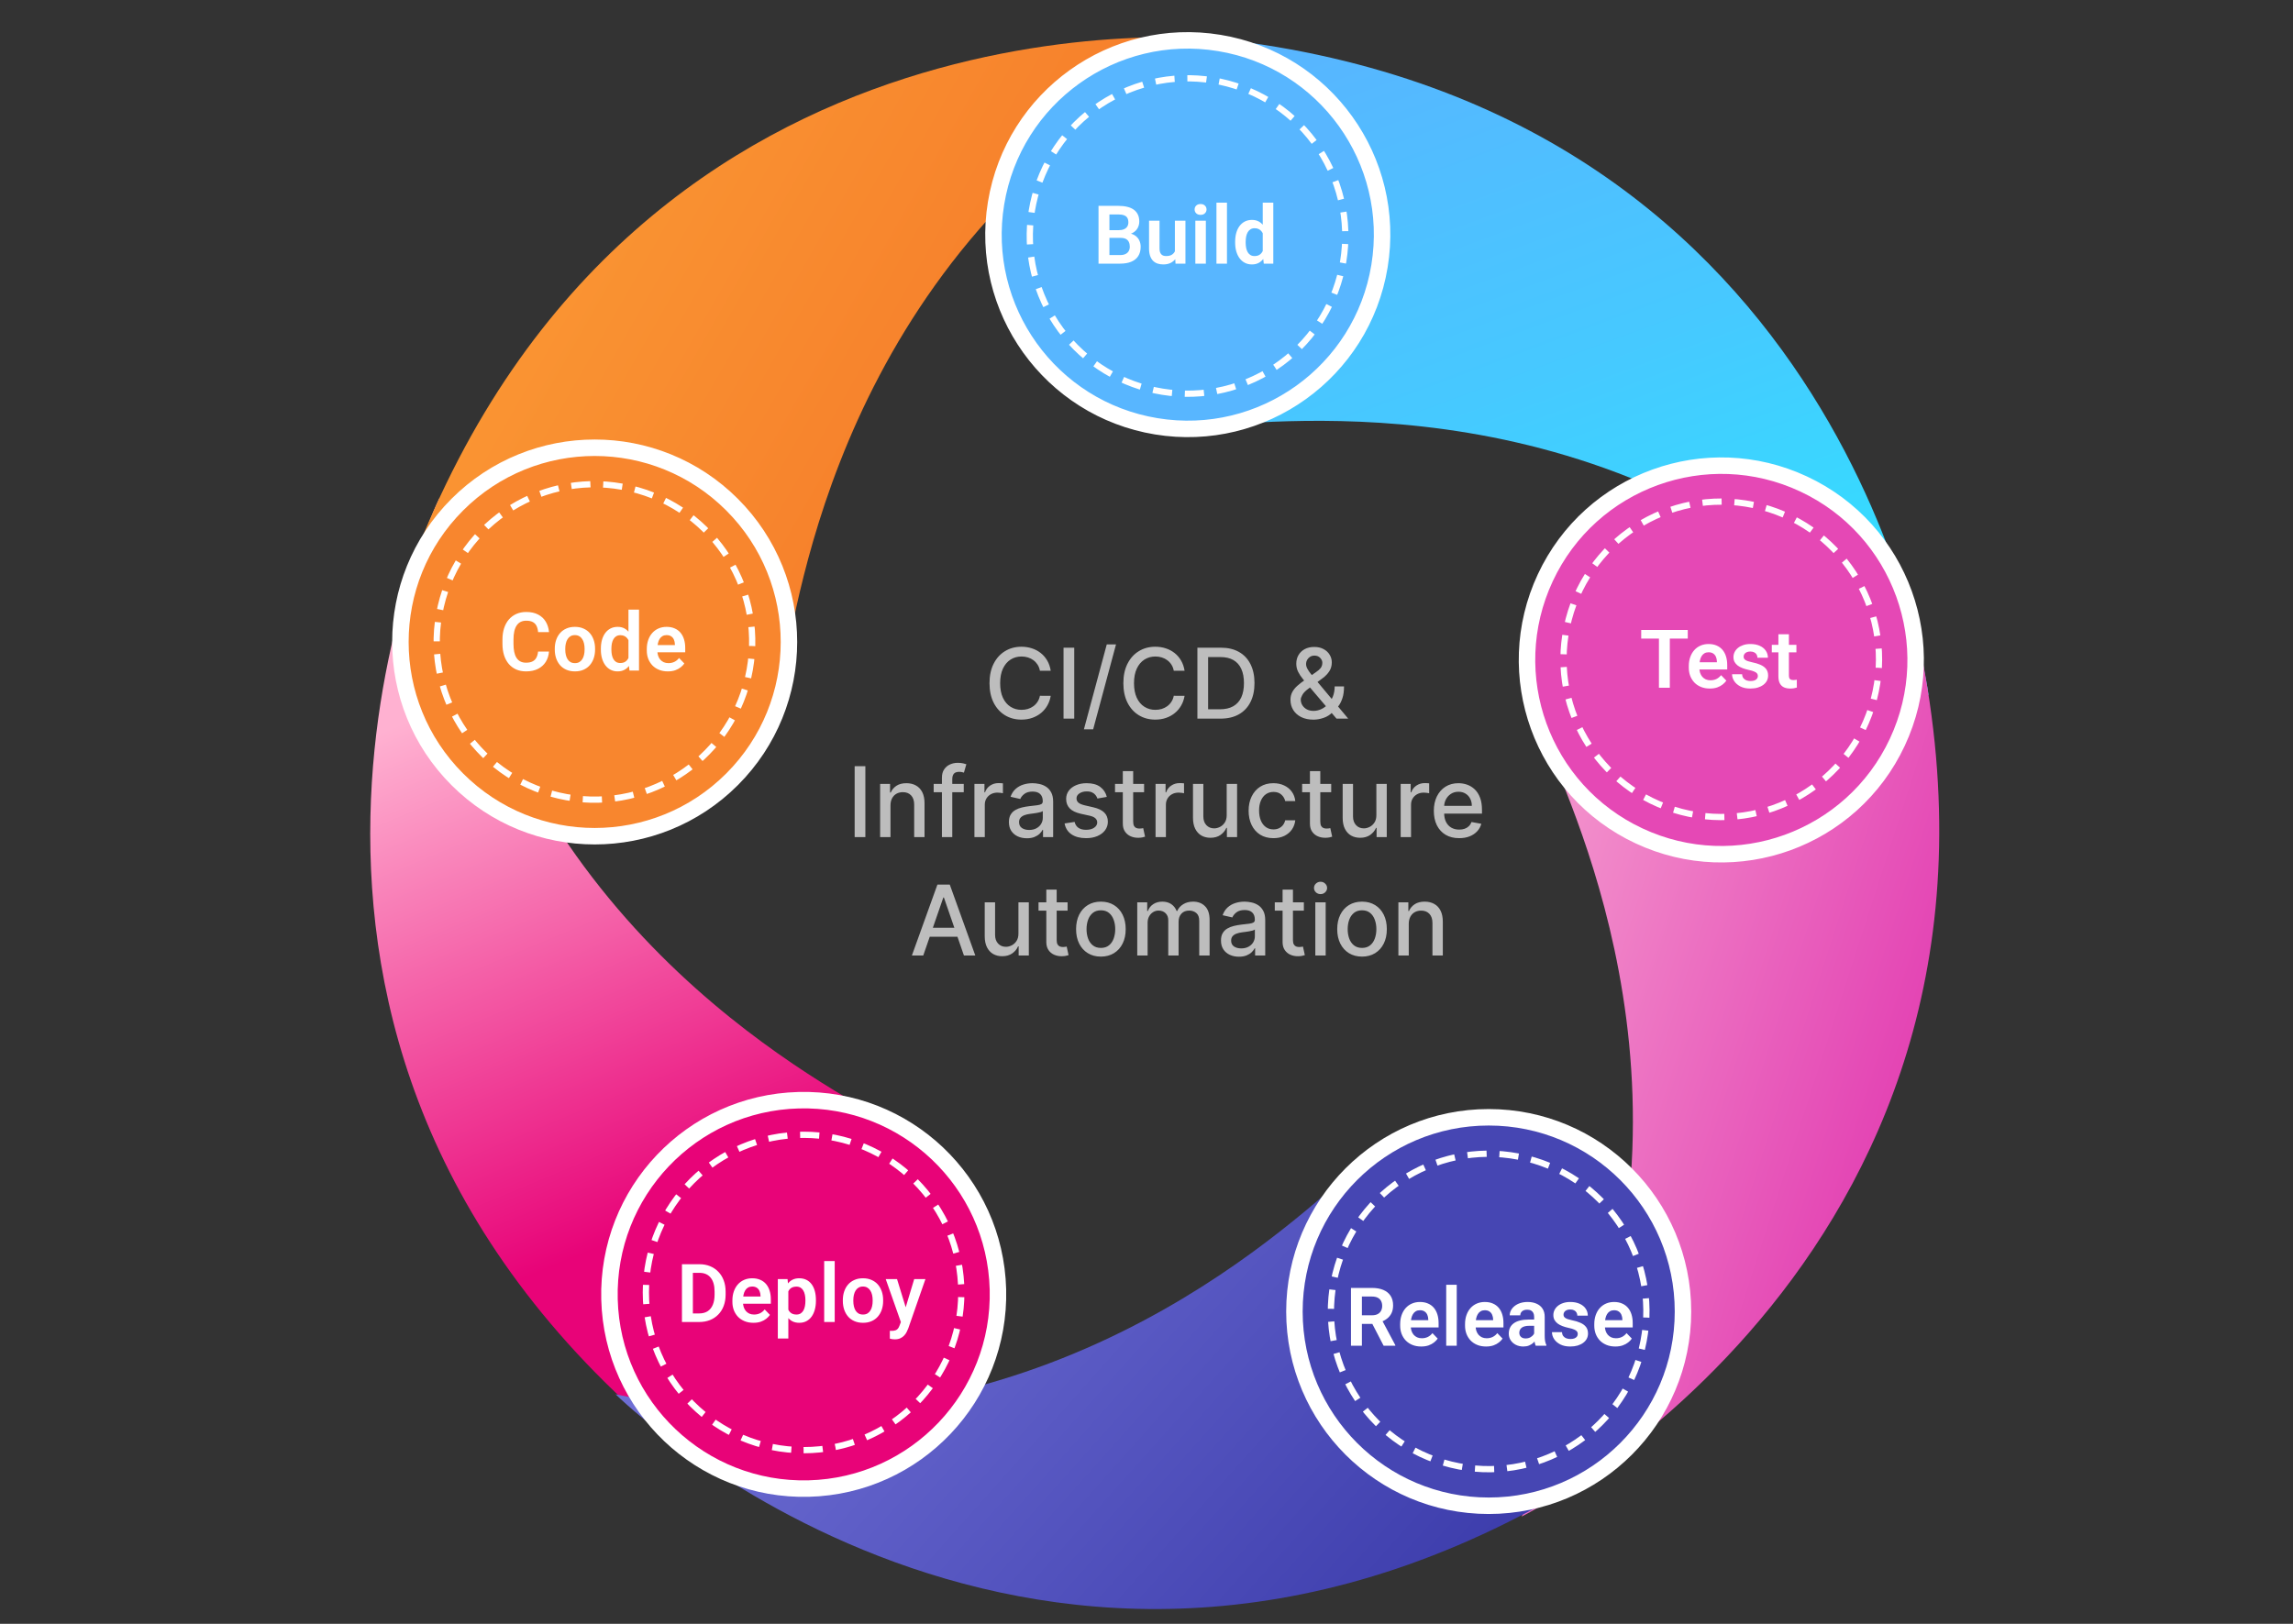 <svg xmlns="http://www.w3.org/2000/svg" width="600" height="425" viewBox="0 0 600 425" fill="none"><rect x="0" y="0" width="600" height="425" fill="#333333" stroke="none"/><g clip-path="url(#clip0_1139_26934)"><path d="M318.977 10.184C316.313 9.756 313.583 9.526 310.798 9.526C282.508 9.526 259.574 32.46 259.574 60.75C259.574 89.039 282.508 111.973 310.798 111.973C314.146 111.973 317.416 111.641 320.585 111.029C346.846 109.631 436.435 101.522 504.648 181.991C504.648 181.991 484.765 28.564 318.977 10.184Z" fill="url(#paint0_linear_1139_26934)"></path><path d="M501.425 164.886C500.968 162.227 500.301 159.568 499.4 156.934C490.246 130.166 461.126 115.888 434.357 125.042C407.589 134.197 393.311 163.317 402.465 190.085C403.548 193.253 404.919 196.24 406.526 199.04C416.347 223.436 452.192 306.349 398.125 396.932C398.126 396.929 537.679 327.701 501.425 164.886Z" fill="url(#paint1_linear_1139_26934)"></path><path d="M175.109 376.986C177.099 378.809 179.254 380.502 181.579 382.033C205.208 397.589 236.974 391.045 252.53 367.417C268.087 343.789 261.543 312.022 237.915 296.466C235.118 294.624 232.205 293.104 229.221 291.873C206.518 278.599 127.742 235.001 115.018 130.279C115.016 130.282 46.746 270.469 175.109 376.986Z" fill="url(#paint2_linear_1139_26934)"></path><path d="M107.794 147.451C106.714 149.924 105.808 152.51 105.112 155.207C98.038 182.598 114.509 210.537 141.9 217.611C169.291 224.685 197.231 208.214 204.304 180.823C205.142 177.581 205.638 174.333 205.837 171.112C211.05 145.335 226.705 56.372 321.673 10.447C321.673 10.447 167.044 -8.473 107.794 147.451Z" fill="url(#paint3_linear_1139_26934)"></path><path d="M191.552 203.966C211.404 184.114 211.404 151.927 191.552 132.075C171.7 112.222 139.513 112.222 119.661 132.075C99.808 151.927 99.808 184.114 119.661 203.966C139.513 223.819 171.7 223.819 191.552 203.966Z" fill="#F8862E" stroke="white" stroke-width="4.311" stroke-miterlimit="10"></path><path d="M140.794 170.534H143.65C143.574 171.545 143.294 172.442 142.809 173.225C142.324 174 141.649 174.61 140.783 175.053C139.918 175.496 138.869 175.718 137.636 175.718C136.687 175.718 135.832 175.551 135.07 175.219C134.316 174.88 133.668 174.398 133.128 173.775C132.595 173.145 132.186 172.39 131.902 171.511C131.618 170.624 131.476 169.631 131.476 168.53V167.377C131.476 166.276 131.622 165.282 131.913 164.396C132.203 163.509 132.619 162.754 133.159 162.131C133.706 161.501 134.361 161.016 135.122 160.677C135.891 160.338 136.75 160.168 137.698 160.168C138.931 160.168 139.973 160.396 140.825 160.853C141.677 161.304 142.338 161.923 142.809 162.713C143.28 163.502 143.564 164.409 143.661 165.434H140.804C140.749 164.797 140.61 164.257 140.389 163.814C140.174 163.371 139.848 163.035 139.412 162.806C138.983 162.571 138.412 162.453 137.698 162.453C137.144 162.453 136.656 162.557 136.234 162.765C135.818 162.972 135.472 163.284 135.195 163.7C134.918 164.108 134.71 164.621 134.572 165.237C134.433 165.846 134.364 166.553 134.364 167.356V168.53C134.364 169.298 134.426 169.987 134.551 170.597C134.676 171.206 134.87 171.722 135.133 172.144C135.396 172.567 135.735 172.889 136.151 173.11C136.566 173.332 137.061 173.443 137.636 173.443C138.335 173.443 138.903 173.332 139.339 173.11C139.783 172.889 140.119 172.563 140.347 172.134C140.582 171.705 140.731 171.171 140.794 170.534ZM145.167 170.005V169.786C145.167 168.962 145.284 168.204 145.52 167.512C145.755 166.812 146.098 166.206 146.548 165.694C146.998 165.181 147.549 164.783 148.2 164.499C148.851 164.209 149.592 164.063 150.423 164.063C151.267 164.063 152.015 164.209 152.666 164.499C153.324 164.783 153.878 165.181 154.328 165.694C154.778 166.206 155.121 166.812 155.356 167.512C155.592 168.204 155.71 168.962 155.71 169.786V170.005C155.71 170.822 155.592 171.58 155.356 172.279C155.121 172.972 154.778 173.578 154.328 174.097C153.878 174.61 153.328 175.008 152.677 175.292C152.026 175.576 151.281 175.718 150.443 175.718C149.612 175.718 148.868 175.576 148.21 175.292C147.552 175.008 146.998 174.61 146.548 174.097C146.098 173.578 145.755 172.972 145.52 172.279C145.284 171.58 145.167 170.822 145.167 170.005ZM147.909 169.786V170.005C147.909 170.496 147.957 170.957 148.054 171.386C148.151 171.815 148.3 172.193 148.501 172.518C148.702 172.844 148.961 173.1 149.28 173.287C149.605 173.467 149.993 173.557 150.443 173.557C150.887 173.557 151.267 173.467 151.586 173.287C151.904 173.1 152.164 172.844 152.365 172.518C152.573 172.193 152.725 171.815 152.822 171.386C152.919 170.957 152.967 170.496 152.967 170.005V169.786C152.967 169.302 152.919 168.848 152.822 168.426C152.725 167.996 152.573 167.619 152.365 167.294C152.164 166.961 151.901 166.701 151.576 166.514C151.257 166.321 150.873 166.224 150.423 166.224C149.979 166.224 149.599 166.321 149.28 166.514C148.961 166.701 148.702 166.961 148.501 167.294C148.3 167.619 148.151 167.996 148.054 168.426C147.957 168.848 147.909 169.302 147.909 169.786ZM164.445 173.121V159.555H167.208V175.51H164.715L164.445 173.121ZM157.226 170.025V169.807C157.226 168.949 157.323 168.17 157.517 167.47C157.718 166.764 158.009 166.158 158.39 165.652C158.77 165.147 159.231 164.756 159.771 164.479C160.318 164.202 160.938 164.063 161.63 164.063C162.302 164.063 162.887 164.198 163.386 164.468C163.891 164.738 164.321 165.123 164.674 165.621C165.034 166.12 165.321 166.712 165.536 167.397C165.751 168.076 165.906 168.824 166.003 169.641V170.233C165.906 171.029 165.751 171.76 165.536 172.425C165.321 173.09 165.034 173.671 164.674 174.17C164.321 174.661 163.891 175.042 163.386 175.312C162.88 175.582 162.288 175.718 161.61 175.718C160.924 175.718 160.308 175.576 159.761 175.292C159.22 175.008 158.76 174.61 158.379 174.097C158.005 173.585 157.718 172.982 157.517 172.29C157.323 171.597 157.226 170.842 157.226 170.025ZM159.979 169.807V170.025C159.979 170.51 160.02 170.964 160.103 171.386C160.187 171.808 160.322 172.182 160.509 172.508C160.695 172.826 160.934 173.076 161.225 173.256C161.523 173.436 161.883 173.526 162.305 173.526C162.846 173.526 163.289 173.408 163.635 173.173C163.988 172.93 164.262 172.601 164.456 172.186C164.65 171.763 164.774 171.289 164.83 170.763V169.132C164.802 168.717 164.729 168.332 164.611 167.979C164.501 167.626 164.341 167.321 164.134 167.065C163.933 166.809 163.684 166.608 163.386 166.463C163.088 166.317 162.735 166.244 162.326 166.244C161.904 166.244 161.544 166.338 161.246 166.525C160.948 166.705 160.706 166.958 160.519 167.283C160.332 167.609 160.193 167.986 160.103 168.415C160.02 168.845 159.979 169.309 159.979 169.807ZM174.739 175.718C173.887 175.718 173.122 175.579 172.443 175.302C171.765 175.025 171.187 174.641 170.709 174.149C170.238 173.65 169.874 173.072 169.618 172.414C169.369 171.75 169.244 171.036 169.244 170.275V169.859C169.244 168.994 169.369 168.208 169.618 167.501C169.867 166.788 170.22 166.175 170.678 165.663C171.135 165.15 171.682 164.756 172.319 164.479C172.956 164.202 173.659 164.063 174.427 164.063C175.224 164.063 175.927 164.198 176.536 164.468C177.145 164.731 177.654 165.105 178.063 165.59C178.471 166.075 178.78 166.656 178.987 167.335C179.195 168.007 179.299 168.751 179.299 169.568V170.721H170.491V168.831H176.598V168.623C176.584 168.187 176.501 167.789 176.349 167.429C176.197 167.062 175.961 166.771 175.643 166.556C175.324 166.334 174.912 166.224 174.407 166.224C173.998 166.224 173.641 166.314 173.337 166.494C173.039 166.667 172.79 166.916 172.589 167.242C172.395 167.56 172.249 167.941 172.153 168.384C172.056 168.827 172.007 169.319 172.007 169.859V170.275C172.007 170.746 172.069 171.182 172.194 171.583C172.326 171.985 172.516 172.335 172.765 172.633C173.022 172.923 173.326 173.152 173.679 173.318C174.04 173.477 174.448 173.557 174.905 173.557C175.48 173.557 175.999 173.446 176.463 173.225C176.934 172.996 177.343 172.66 177.689 172.217L179.07 173.65C178.835 173.997 178.516 174.329 178.115 174.648C177.72 174.966 177.242 175.226 176.681 175.427C176.12 175.621 175.473 175.718 174.739 175.718Z" fill="white"></path><path d="M195.749 177.366C200.914 155.165 187.104 132.981 164.903 127.815C142.702 122.65 120.517 136.461 115.352 158.662C110.187 180.863 123.997 203.047 146.199 208.212C168.4 213.378 190.584 199.567 195.749 177.366Z" stroke="white" stroke-width="1.632" stroke-miterlimit="10" stroke-dasharray="5.02 3.35"></path><path d="M360.967 69.656C365.521 41.951 346.753 15.8 319.047 11.246C291.342 6.692 265.19 25.46 260.636 53.165C256.082 80.87 274.851 107.021 302.556 111.575C330.262 116.129 356.414 97.361 360.967 69.656Z" fill="#58B6FF" stroke="white" stroke-width="4.311" stroke-miterlimit="10"></path><path d="M293.24 62.259H289.376L289.355 60.244H292.669C293.236 60.244 293.711 60.164 294.092 60.005C294.472 59.845 294.76 59.614 294.954 59.309C295.155 59.004 295.255 58.634 295.255 58.197C295.255 57.713 295.161 57.318 294.975 57.013C294.794 56.709 294.511 56.487 294.123 56.348C293.735 56.203 293.243 56.13 292.648 56.13H290.3V69H287.444V53.876H292.648C293.506 53.876 294.272 53.959 294.943 54.126C295.622 54.285 296.197 54.534 296.668 54.873C297.138 55.213 297.495 55.639 297.737 56.151C297.987 56.663 298.111 57.273 298.111 57.979C298.111 58.602 297.966 59.177 297.675 59.703C297.391 60.223 296.952 60.645 296.356 60.971C295.767 61.296 295.02 61.483 294.112 61.532L293.24 62.259ZM293.115 69H288.534L289.729 66.756H293.115C293.683 66.756 294.15 66.663 294.517 66.476C294.891 66.289 295.168 66.033 295.348 65.707C295.535 65.375 295.629 64.994 295.629 64.565C295.629 64.094 295.546 63.685 295.38 63.339C295.22 62.993 294.964 62.726 294.611 62.539C294.265 62.352 293.808 62.259 293.24 62.259H290.269L290.29 60.244H294.071L294.725 61.023C295.598 61.03 296.308 61.203 296.855 61.542C297.409 61.881 297.817 62.318 298.08 62.851C298.343 63.384 298.475 63.959 298.475 64.575C298.475 65.544 298.264 66.358 297.841 67.016C297.426 67.674 296.816 68.169 296.013 68.501C295.217 68.834 294.251 69 293.115 69ZM307.429 66.331V57.761H310.192V69H307.595L307.429 66.331ZM307.782 64.004L308.634 63.983C308.634 64.738 308.551 65.434 308.384 66.071C308.218 66.708 307.958 67.262 307.605 67.733C307.259 68.197 306.819 68.56 306.286 68.823C305.753 69.08 305.123 69.208 304.396 69.208C303.842 69.208 303.336 69.132 302.879 68.979C302.422 68.82 302.027 68.574 301.695 68.242C301.37 67.902 301.117 67.47 300.937 66.943C300.757 66.41 300.667 65.77 300.667 65.022V57.761H303.409V65.043C303.409 65.416 303.45 65.728 303.534 65.977C303.624 66.227 303.745 66.431 303.897 66.59C304.056 66.743 304.24 66.853 304.448 66.923C304.662 66.985 304.891 67.016 305.133 67.016C305.798 67.016 306.321 66.885 306.702 66.621C307.089 66.351 307.366 65.991 307.533 65.541C307.699 65.084 307.782 64.572 307.782 64.004ZM315.531 57.761V69H312.778V57.761H315.531ZM312.591 54.822C312.591 54.413 312.73 54.074 313.007 53.804C313.291 53.533 313.671 53.398 314.149 53.398C314.627 53.398 315.004 53.533 315.281 53.804C315.565 54.074 315.707 54.413 315.707 54.822C315.707 55.223 315.565 55.559 315.281 55.829C315.004 56.099 314.627 56.234 314.149 56.234C313.671 56.234 313.291 56.099 313.007 55.829C312.73 55.559 312.591 55.223 312.591 54.822ZM321.057 53.045V69H318.304V53.045H321.057ZM330.415 66.611V53.045H333.178V69H330.686L330.415 66.611ZM323.196 63.516V63.297C323.196 62.439 323.293 61.66 323.487 60.96C323.688 60.254 323.979 59.648 324.36 59.143C324.741 58.637 325.201 58.246 325.741 57.969C326.288 57.692 326.908 57.553 327.601 57.553C328.272 57.553 328.857 57.688 329.356 57.958C329.862 58.228 330.291 58.613 330.644 59.111C331.004 59.61 331.291 60.202 331.506 60.888C331.721 61.566 331.877 62.314 331.974 63.131V63.723C331.877 64.52 331.721 65.25 331.506 65.915C331.291 66.58 331.004 67.162 330.644 67.66C330.291 68.152 329.862 68.533 329.356 68.803C328.85 69.073 328.258 69.208 327.58 69.208C326.894 69.208 326.278 69.066 325.731 68.782C325.191 68.498 324.73 68.1 324.349 67.587C323.975 67.075 323.688 66.472 323.487 65.78C323.293 65.088 323.196 64.333 323.196 63.516ZM325.949 63.297V63.516C325.949 64 325.991 64.454 326.074 64.876C326.157 65.299 326.292 65.673 326.479 65.998C326.666 66.317 326.905 66.566 327.195 66.746C327.493 66.926 327.853 67.016 328.276 67.016C328.816 67.016 329.259 66.898 329.605 66.663C329.958 66.421 330.232 66.092 330.426 65.676C330.62 65.254 330.744 64.779 330.8 64.253V62.622C330.772 62.207 330.699 61.822 330.582 61.469C330.471 61.116 330.312 60.812 330.104 60.555C329.903 60.299 329.654 60.098 329.356 59.953C329.058 59.807 328.705 59.735 328.297 59.735C327.874 59.735 327.514 59.828 327.216 60.015C326.918 60.195 326.676 60.448 326.489 60.773C326.302 61.099 326.164 61.476 326.074 61.906C325.991 62.335 325.949 62.799 325.949 63.297Z" fill="white"></path><path d="M326.225 100.024C347.352 91.472 357.547 67.412 348.994 46.284C340.442 25.157 316.382 14.963 295.255 23.515C274.127 32.067 263.933 56.127 272.485 77.255C281.037 98.382 305.097 108.576 326.225 100.024Z" stroke="white" stroke-width="1.632" stroke-miterlimit="10" stroke-dasharray="5.02 3.35"></path><path d="M496.466 194.255C508.358 168.821 497.381 138.562 471.948 126.67C446.514 114.777 416.255 125.754 404.362 151.187C392.469 176.621 403.446 206.88 428.88 218.773C454.314 230.666 484.573 219.689 496.466 194.255Z" fill="#E548B5" stroke="white" stroke-width="4.311" stroke-miterlimit="10"></path><path d="M436.936 164.876V180H434.09V164.876H436.936ZM441.631 164.876V167.13H429.447V164.876H441.631ZM447.396 180.208C446.544 180.208 445.779 180.069 445.1 179.792C444.421 179.515 443.843 179.131 443.365 178.639C442.895 178.141 442.531 177.562 442.275 176.905C442.025 176.24 441.901 175.527 441.901 174.765V174.349C441.901 173.484 442.025 172.698 442.275 171.991C442.524 171.278 442.877 170.665 443.334 170.153C443.791 169.641 444.338 169.246 444.975 168.969C445.613 168.692 446.315 168.553 447.084 168.553C447.88 168.553 448.583 168.688 449.193 168.958C449.802 169.222 450.311 169.596 450.72 170.08C451.128 170.565 451.436 171.147 451.644 171.825C451.852 172.497 451.956 173.241 451.956 174.059V175.212H443.147V173.321H449.255V173.113C449.241 172.677 449.158 172.279 449.006 171.919C448.853 171.552 448.618 171.261 448.299 171.046C447.981 170.825 447.569 170.714 447.063 170.714C446.655 170.714 446.298 170.804 445.993 170.984C445.696 171.157 445.446 171.406 445.246 171.732C445.052 172.05 444.906 172.431 444.809 172.874C444.712 173.318 444.664 173.809 444.664 174.349V174.765C444.664 175.236 444.726 175.672 444.851 176.074C444.982 176.475 445.173 176.825 445.422 177.123C445.678 177.414 445.983 177.642 446.336 177.808C446.696 177.968 447.105 178.047 447.562 178.047C448.137 178.047 448.656 177.936 449.12 177.715C449.591 177.486 449.999 177.15 450.346 176.707L451.727 178.141C451.492 178.487 451.173 178.819 450.771 179.138C450.377 179.456 449.899 179.716 449.338 179.917C448.777 180.111 448.13 180.208 447.396 180.208ZM459.975 176.925C459.975 176.69 459.912 176.479 459.788 176.292C459.663 176.105 459.427 175.935 459.081 175.783C458.742 175.624 458.243 175.475 457.585 175.336C457.004 175.212 456.467 175.056 455.975 174.869C455.484 174.682 455.061 174.457 454.708 174.194C454.355 173.924 454.078 173.608 453.877 173.248C453.683 172.881 453.586 172.459 453.586 171.981C453.586 171.517 453.687 171.081 453.888 170.672C454.088 170.257 454.379 169.893 454.76 169.582C455.141 169.263 455.605 169.014 456.152 168.834C456.699 168.647 457.315 168.553 458.001 168.553C458.957 168.553 459.777 168.709 460.463 169.021C461.155 169.332 461.685 169.762 462.052 170.309C462.419 170.849 462.602 171.458 462.602 172.137H459.86C459.86 171.839 459.791 171.569 459.653 171.327C459.521 171.084 459.317 170.89 459.04 170.745C458.763 170.593 458.413 170.517 457.991 170.517C457.61 170.517 457.288 170.579 457.025 170.703C456.768 170.828 456.574 170.991 456.443 171.192C456.311 171.393 456.246 171.614 456.246 171.856C456.246 172.037 456.28 172.199 456.349 172.345C456.426 172.483 456.547 172.611 456.713 172.729C456.879 172.847 457.104 172.954 457.388 173.051C457.679 173.148 458.036 173.241 458.458 173.331C459.296 173.498 460.026 173.719 460.65 173.996C461.28 174.266 461.771 174.626 462.125 175.076C462.478 175.527 462.654 176.101 462.654 176.801C462.654 177.299 462.547 177.756 462.332 178.172C462.118 178.58 461.806 178.937 461.398 179.242C460.989 179.546 460.501 179.785 459.933 179.958C459.365 180.125 458.725 180.208 458.011 180.208C456.98 180.208 456.107 180.024 455.394 179.657C454.681 179.283 454.14 178.812 453.773 178.245C453.406 177.67 453.223 177.074 453.223 176.458H455.851C455.872 176.894 455.989 177.244 456.204 177.507C456.419 177.77 456.689 177.961 457.014 178.078C457.347 178.189 457.696 178.245 458.063 178.245C458.479 178.245 458.828 178.189 459.112 178.078C459.396 177.961 459.611 177.805 459.756 177.611C459.902 177.41 459.975 177.182 459.975 176.925ZM470.06 168.761V170.735H463.62V168.761H470.06ZM465.345 165.998H468.097V176.759C468.097 177.092 468.142 177.348 468.232 177.528C468.322 177.708 468.457 177.829 468.637 177.891C468.817 177.954 469.032 177.985 469.281 177.985C469.461 177.985 469.628 177.975 469.78 177.954C469.932 177.933 470.06 177.912 470.164 177.891L470.175 179.948C469.946 180.024 469.687 180.087 469.396 180.135C469.112 180.184 468.79 180.208 468.43 180.208C467.813 180.208 467.273 180.104 466.809 179.896C466.345 179.681 465.985 179.339 465.729 178.868C465.473 178.39 465.345 177.76 465.345 176.977V165.998Z" fill="white"></path><path d="M490.315 183.04C496.102 160.994 482.922 138.43 460.876 132.643C438.83 126.856 416.266 140.036 410.479 162.082C404.692 184.128 417.872 206.692 439.918 212.479C461.964 218.266 484.527 205.086 490.315 183.04Z" stroke="white" stroke-width="1.632" stroke-miterlimit="10" stroke-dasharray="5.02 3.35"></path><path d="M414.071 387.573C416.439 386.28 418.739 384.789 420.94 383.084C443.306 365.761 447.393 333.586 430.07 311.221C412.747 288.856 380.573 284.769 358.208 302.092C355.561 304.141 353.179 306.406 351.049 308.832C331.142 326.018 264.291 386.765 161.086 364.919C161.086 364.919 271.748 474.563 414.071 387.573Z" fill="url(#paint4_linear_1139_26934)"></path><path d="M389.542 394.092C417.618 394.092 440.378 371.332 440.378 343.256C440.378 315.181 417.618 292.421 389.542 292.421C361.467 292.421 338.707 315.181 338.707 343.256C338.707 371.332 361.467 394.092 389.542 394.092Z" fill="#4646B3" stroke="white" stroke-width="4.311" stroke-miterlimit="10"></path><path d="M353.506 337.082H359.001C360.151 337.082 361.137 337.255 361.961 337.602C362.786 337.948 363.419 338.46 363.862 339.139C364.305 339.818 364.527 340.652 364.527 341.642C364.527 342.425 364.389 343.103 364.112 343.678C363.835 344.253 363.443 344.734 362.938 345.122C362.439 345.51 361.851 345.814 361.172 346.036L360.279 346.493H355.428L355.407 344.239H359.032C359.621 344.239 360.109 344.135 360.497 343.927C360.885 343.72 361.176 343.432 361.369 343.065C361.57 342.698 361.671 342.279 361.671 341.809C361.671 341.303 361.574 340.867 361.38 340.5C361.186 340.126 360.892 339.838 360.497 339.638C360.102 339.437 359.604 339.336 359.001 339.336H356.363V352.206H353.506V337.082ZM362.045 352.206L358.544 345.434L361.567 345.423L365.109 352.061V352.206H362.045ZM371.871 352.414C371.019 352.414 370.254 352.275 369.575 351.998C368.897 351.721 368.318 351.337 367.841 350.845C367.37 350.347 367.006 349.769 366.75 349.111C366.501 348.446 366.376 347.733 366.376 346.971V346.555C366.376 345.69 366.501 344.904 366.75 344.198C366.999 343.484 367.352 342.871 367.809 342.359C368.266 341.847 368.814 341.452 369.451 341.175C370.088 340.898 370.791 340.759 371.559 340.759C372.356 340.759 373.058 340.894 373.668 341.165C374.277 341.428 374.786 341.802 375.195 342.286C375.603 342.771 375.911 343.353 376.119 344.031C376.327 344.703 376.431 345.447 376.431 346.265V347.418H367.622V345.527H373.73V345.319C373.716 344.883 373.633 344.485 373.481 344.125C373.328 343.758 373.093 343.467 372.774 343.252C372.456 343.031 372.044 342.92 371.538 342.92C371.13 342.92 370.773 343.01 370.469 343.19C370.171 343.363 369.921 343.612 369.721 343.938C369.527 344.256 369.381 344.637 369.284 345.08C369.187 345.524 369.139 346.015 369.139 346.555V346.971C369.139 347.442 369.201 347.878 369.326 348.28C369.458 348.681 369.648 349.031 369.897 349.329C370.153 349.62 370.458 349.848 370.811 350.014C371.171 350.174 371.58 350.253 372.037 350.253C372.612 350.253 373.131 350.142 373.595 349.921C374.066 349.692 374.475 349.357 374.821 348.913L376.202 350.347C375.967 350.693 375.648 351.025 375.247 351.344C374.852 351.662 374.374 351.922 373.813 352.123C373.252 352.317 372.605 352.414 371.871 352.414ZM381.178 336.251V352.206H378.425V336.251H381.178ZM388.843 352.414C387.992 352.414 387.226 352.275 386.548 351.998C385.869 351.721 385.291 351.337 384.813 350.845C384.342 350.347 383.979 349.769 383.723 349.111C383.473 348.446 383.349 347.733 383.349 346.971V346.555C383.349 345.69 383.473 344.904 383.723 344.198C383.972 343.484 384.325 342.871 384.782 342.359C385.239 341.847 385.786 341.452 386.423 341.175C387.06 340.898 387.763 340.759 388.532 340.759C389.328 340.759 390.031 340.894 390.64 341.165C391.25 341.428 391.759 341.802 392.167 342.286C392.576 342.771 392.884 343.353 393.092 344.031C393.3 344.703 393.403 345.447 393.403 346.265V347.418H384.595V345.527H390.703V345.319C390.689 344.883 390.606 344.485 390.453 344.125C390.301 343.758 390.066 343.467 389.747 343.252C389.429 343.031 389.017 342.92 388.511 342.92C388.102 342.92 387.746 343.01 387.441 343.19C387.143 343.363 386.894 343.612 386.693 343.938C386.499 344.256 386.354 344.637 386.257 345.08C386.16 345.524 386.112 346.015 386.112 346.555V346.971C386.112 347.442 386.174 347.878 386.299 348.28C386.43 348.681 386.621 349.031 386.87 349.329C387.126 349.62 387.431 349.848 387.784 350.014C388.144 350.174 388.553 350.253 389.01 350.253C389.584 350.253 390.104 350.142 390.568 349.921C391.039 349.692 391.447 349.357 391.793 348.913L393.175 350.347C392.939 350.693 392.621 351.025 392.219 351.344C391.825 351.662 391.347 351.922 390.786 352.123C390.225 352.317 389.577 352.414 388.843 352.414ZM401.433 349.817V344.634C401.433 344.253 401.367 343.924 401.235 343.647C401.104 343.37 400.903 343.155 400.633 343.003C400.363 342.851 400.02 342.775 399.605 342.775C399.238 342.775 398.916 342.837 398.639 342.961C398.368 343.086 398.161 343.263 398.015 343.491C397.87 343.713 397.797 343.969 397.797 344.26H395.045C395.045 343.796 395.155 343.356 395.377 342.941C395.599 342.518 395.914 342.144 396.322 341.819C396.738 341.487 397.233 341.227 397.808 341.04C398.389 340.853 399.04 340.759 399.76 340.759C400.612 340.759 401.37 340.905 402.035 341.196C402.707 341.48 403.233 341.909 403.614 342.484C404.002 343.058 404.196 343.782 404.196 344.655V349.557C404.196 350.118 404.23 350.6 404.3 351.001C404.376 351.396 404.486 351.739 404.632 352.029V352.206H401.838C401.706 351.922 401.606 351.562 401.537 351.126C401.467 350.683 401.433 350.246 401.433 349.817ZM401.817 345.361L401.838 346.992H400.103C399.674 346.992 399.296 347.037 398.971 347.127C398.645 347.21 398.379 347.334 398.171 347.501C397.963 347.66 397.808 347.854 397.704 348.082C397.6 348.304 397.548 348.557 397.548 348.841C397.548 349.118 397.61 349.367 397.735 349.588C397.866 349.81 398.053 349.987 398.296 350.118C398.545 350.243 398.836 350.305 399.168 350.305C399.653 350.305 400.075 350.208 400.436 350.014C400.796 349.814 401.076 349.571 401.277 349.287C401.478 349.003 401.585 348.733 401.599 348.477L402.388 349.661C402.291 349.945 402.146 350.246 401.952 350.565C401.758 350.883 401.509 351.181 401.204 351.458C400.899 351.735 400.532 351.964 400.103 352.144C399.674 352.324 399.175 352.414 398.607 352.414C397.88 352.414 397.229 352.268 396.655 351.978C396.08 351.687 395.626 351.289 395.294 350.783C394.961 350.278 394.795 349.703 394.795 349.059C394.795 348.463 394.906 347.937 395.128 347.48C395.349 347.023 395.678 346.639 396.114 346.327C396.551 346.008 397.091 345.769 397.735 345.61C398.386 345.444 399.13 345.361 399.968 345.361H401.817ZM412.848 349.131C412.848 348.896 412.786 348.685 412.661 348.498C412.537 348.311 412.301 348.141 411.955 347.989C411.616 347.83 411.117 347.681 410.459 347.542C409.877 347.418 409.341 347.262 408.849 347.075C408.357 346.888 407.935 346.663 407.582 346.4C407.229 346.13 406.952 345.814 406.751 345.454C406.557 345.087 406.46 344.665 406.46 344.187C406.46 343.723 406.56 343.287 406.761 342.878C406.962 342.463 407.253 342.099 407.634 341.788C408.015 341.469 408.479 341.22 409.026 341.04C409.573 340.853 410.189 340.759 410.875 340.759C411.83 340.759 412.651 340.915 413.336 341.227C414.029 341.538 414.559 341.968 414.926 342.515C415.293 343.055 415.476 343.664 415.476 344.343H412.734C412.734 344.045 412.665 343.775 412.526 343.533C412.395 343.29 412.19 343.097 411.913 342.951C411.636 342.799 411.287 342.723 410.864 342.723C410.483 342.723 410.161 342.785 409.898 342.91C409.642 343.034 409.448 343.197 409.317 343.398C409.185 343.599 409.119 343.82 409.119 344.063C409.119 344.243 409.154 344.405 409.223 344.551C409.299 344.689 409.42 344.817 409.587 344.935C409.753 345.053 409.978 345.16 410.262 345.257C410.553 345.354 410.909 345.447 411.332 345.537C412.17 345.704 412.9 345.925 413.523 346.202C414.153 346.472 414.645 346.832 414.998 347.283C415.351 347.733 415.528 348.307 415.528 349.007C415.528 349.505 415.421 349.962 415.206 350.378C414.991 350.786 414.68 351.143 414.271 351.448C413.863 351.752 413.374 351.991 412.807 352.165C412.239 352.331 411.598 352.414 410.885 352.414C409.853 352.414 408.981 352.23 408.267 351.863C407.554 351.489 407.014 351.018 406.647 350.451C406.28 349.876 406.097 349.28 406.097 348.664H408.724C408.745 349.1 408.863 349.45 409.078 349.713C409.292 349.976 409.562 350.167 409.888 350.284C410.22 350.395 410.57 350.451 410.937 350.451C411.352 350.451 411.702 350.395 411.986 350.284C412.27 350.167 412.485 350.011 412.63 349.817C412.775 349.616 412.848 349.388 412.848 349.131ZM422.664 352.414C421.812 352.414 421.047 352.275 420.368 351.998C419.69 351.721 419.112 351.337 418.634 350.845C418.163 350.347 417.799 349.769 417.543 349.111C417.294 348.446 417.169 347.733 417.169 346.971V346.555C417.169 345.69 417.294 344.904 417.543 344.198C417.792 343.484 418.146 342.871 418.603 342.359C419.06 341.847 419.607 341.452 420.244 341.175C420.881 340.898 421.584 340.759 422.352 340.759C423.149 340.759 423.852 340.894 424.461 341.165C425.07 341.428 425.579 341.802 425.988 342.286C426.396 342.771 426.705 343.353 426.912 344.031C427.12 344.703 427.224 345.447 427.224 346.265V347.418H418.416V345.527H424.523V345.319C424.509 344.883 424.426 344.485 424.274 344.125C424.122 343.758 423.886 343.467 423.568 343.252C423.249 343.031 422.837 342.92 422.332 342.92C421.923 342.92 421.566 343.01 421.262 343.19C420.964 343.363 420.715 343.612 420.514 343.938C420.32 344.256 420.175 344.637 420.078 345.08C419.981 345.524 419.932 346.015 419.932 346.555V346.971C419.932 347.442 419.995 347.878 420.119 348.28C420.251 348.681 420.441 349.031 420.69 349.329C420.947 349.62 421.251 349.848 421.605 350.014C421.965 350.174 422.373 350.253 422.83 350.253C423.405 350.253 423.924 350.142 424.388 349.921C424.859 349.692 425.268 349.357 425.614 348.913L426.995 350.347C426.76 350.693 426.441 351.025 426.04 351.344C425.645 351.662 425.167 351.922 424.606 352.123C424.046 352.317 423.398 352.414 422.664 352.414Z" fill="white"></path><path d="M429.607 353.109C435.057 330.976 421.533 308.616 399.401 303.166C377.268 297.716 354.908 311.24 349.458 333.373C344.008 355.505 357.532 377.865 379.665 383.315C401.797 388.765 424.157 375.241 429.607 353.109Z" stroke="white" stroke-width="1.632" stroke-miterlimit="10" stroke-dasharray="5.02 3.35"></path><path d="M211.63 389.592C239.697 388.86 261.856 365.512 261.123 337.444C260.391 309.376 237.044 287.217 208.976 287.95C180.909 288.682 158.75 312.03 159.483 340.098C160.216 368.166 183.563 390.325 211.63 389.592Z" fill="#E80378" stroke="white" stroke-width="4.311" stroke-miterlimit="10"></path><path d="M182.962 346H179.701L179.721 343.756H182.962C183.842 343.756 184.579 343.562 185.175 343.175C185.77 342.78 186.22 342.216 186.525 341.482C186.83 340.741 186.982 339.854 186.982 338.822V338.043C186.982 337.247 186.896 336.544 186.722 335.935C186.549 335.325 186.293 334.813 185.954 334.398C185.621 333.982 185.209 333.667 184.718 333.452C184.226 333.238 183.662 333.13 183.025 333.13H179.638V330.876H183.025C184.036 330.876 184.957 331.046 185.788 331.385C186.625 331.725 187.349 332.213 187.958 332.85C188.575 333.48 189.046 334.235 189.371 335.114C189.703 335.994 189.87 336.977 189.87 338.064V338.822C189.87 339.903 189.703 340.886 189.371 341.772C189.046 342.652 188.575 343.407 187.958 344.037C187.349 344.667 186.622 345.152 185.777 345.491C184.932 345.83 183.994 346 182.962 346ZM181.3 330.876V346H178.444V330.876H181.3ZM197.141 346.208C196.289 346.208 195.524 346.069 194.845 345.792C194.167 345.515 193.588 345.131 193.11 344.639C192.64 344.141 192.276 343.562 192.02 342.905C191.771 342.24 191.646 341.527 191.646 340.765V340.349C191.646 339.484 191.771 338.698 192.02 337.991C192.269 337.278 192.622 336.665 193.079 336.153C193.536 335.641 194.083 335.246 194.72 334.969C195.358 334.692 196.06 334.553 196.829 334.553C197.625 334.553 198.328 334.688 198.938 334.958C199.547 335.222 200.056 335.596 200.465 336.08C200.873 336.565 201.181 337.147 201.389 337.825C201.597 338.497 201.701 339.241 201.701 340.059V341.212H192.892V339.321H199V339.113C198.986 338.677 198.903 338.279 198.751 337.919C198.598 337.552 198.363 337.261 198.044 337.046C197.726 336.825 197.314 336.714 196.808 336.714C196.4 336.714 196.043 336.804 195.738 336.984C195.441 337.157 195.191 337.406 194.991 337.732C194.797 338.05 194.651 338.431 194.554 338.874C194.457 339.318 194.409 339.809 194.409 340.349V340.765C194.409 341.236 194.471 341.672 194.596 342.074C194.727 342.475 194.918 342.825 195.167 343.123C195.423 343.414 195.728 343.642 196.081 343.808C196.441 343.968 196.85 344.047 197.307 344.047C197.882 344.047 198.401 343.936 198.865 343.715C199.336 343.486 199.744 343.15 200.091 342.707L201.472 344.141C201.237 344.487 200.918 344.819 200.517 345.138C200.122 345.456 199.644 345.716 199.083 345.917C198.522 346.111 197.875 346.208 197.141 346.208ZM206.281 336.922V350.321H203.529V334.761H206.074L206.281 336.922ZM213.5 340.266V340.484C213.5 341.302 213.404 342.06 213.21 342.759C213.023 343.452 212.746 344.058 212.379 344.577C212.012 345.089 211.555 345.491 211.008 345.782C210.467 346.066 209.844 346.208 209.138 346.208C208.445 346.208 207.843 346.076 207.331 345.813C206.818 345.543 206.385 345.162 206.032 344.67C205.679 344.179 205.395 343.607 205.18 342.957C204.973 342.299 204.817 341.582 204.713 340.806V340.11C204.817 339.286 204.973 338.539 205.18 337.867C205.395 337.188 205.679 336.603 206.032 336.111C206.385 335.613 206.815 335.229 207.32 334.958C207.833 334.688 208.432 334.553 209.117 334.553C209.83 334.553 210.457 334.688 210.997 334.958C211.544 335.229 212.005 335.616 212.379 336.122C212.753 336.627 213.033 337.23 213.22 337.929C213.407 338.629 213.5 339.408 213.5 340.266ZM210.748 340.484V340.266C210.748 339.768 210.703 339.307 210.613 338.885C210.523 338.455 210.384 338.082 210.197 337.763C210.01 337.438 209.768 337.185 209.47 337.005C209.172 336.825 208.812 336.735 208.39 336.735C207.968 336.735 207.604 336.804 207.299 336.942C206.995 337.081 206.745 337.278 206.551 337.534C206.358 337.791 206.205 338.095 206.094 338.449C205.991 338.795 205.921 339.179 205.887 339.602V341.326C205.949 341.838 206.07 342.299 206.25 342.707C206.43 343.116 206.693 343.441 207.04 343.684C207.393 343.926 207.85 344.047 208.411 344.047C208.833 344.047 209.193 343.954 209.491 343.767C209.789 343.58 210.031 343.324 210.218 342.998C210.405 342.666 210.54 342.285 210.623 341.856C210.706 341.426 210.748 340.969 210.748 340.484ZM218.414 330.045V346H215.661V330.045H218.414ZM220.543 340.495V340.277C220.543 339.453 220.661 338.694 220.896 338.002C221.132 337.302 221.474 336.697 221.924 336.184C222.375 335.672 222.925 335.274 223.576 334.99C224.227 334.699 224.968 334.553 225.799 334.553C226.644 334.553 227.392 334.699 228.043 334.99C228.7 335.274 229.254 335.672 229.704 336.184C230.155 336.697 230.497 337.302 230.733 338.002C230.968 338.694 231.086 339.453 231.086 340.277V340.495C231.086 341.312 230.968 342.07 230.733 342.77C230.497 343.462 230.155 344.068 229.704 344.587C229.254 345.1 228.704 345.498 228.053 345.782C227.402 346.066 226.658 346.208 225.82 346.208C224.989 346.208 224.244 346.066 223.586 345.782C222.929 345.498 222.375 345.1 221.924 344.587C221.474 344.068 221.132 343.462 220.896 342.77C220.661 342.07 220.543 341.312 220.543 340.495ZM223.285 340.277V340.495C223.285 340.986 223.334 341.447 223.431 341.876C223.528 342.306 223.676 342.683 223.877 343.008C224.078 343.334 224.338 343.59 224.656 343.777C224.982 343.957 225.37 344.047 225.82 344.047C226.263 344.047 226.644 343.957 226.962 343.777C227.281 343.59 227.54 343.334 227.741 343.008C227.949 342.683 228.101 342.306 228.198 341.876C228.295 341.447 228.344 340.986 228.344 340.495V340.277C228.344 339.792 228.295 339.338 228.198 338.916C228.101 338.487 227.949 338.109 227.741 337.784C227.54 337.451 227.277 337.192 226.952 337.005C226.633 336.811 226.249 336.714 225.799 336.714C225.356 336.714 224.975 336.811 224.656 337.005C224.338 337.192 224.078 337.451 223.877 337.784C223.676 338.109 223.528 338.487 223.431 338.916C223.334 339.338 223.285 339.792 223.285 340.277ZM236.207 344.754L239.219 334.761H242.159L237.651 347.703C237.547 347.98 237.412 348.282 237.246 348.607C237.086 348.933 236.872 349.241 236.602 349.532C236.331 349.829 235.992 350.072 235.584 350.259C235.182 350.446 234.694 350.539 234.119 350.539C233.87 350.539 233.648 350.522 233.454 350.487C233.26 350.453 233.056 350.408 232.841 350.352V348.296C232.911 348.302 232.99 348.306 233.08 348.306C233.177 348.313 233.26 348.316 233.33 348.316C233.731 348.316 234.064 348.268 234.327 348.171C234.59 348.081 234.801 347.932 234.96 347.724C235.127 347.523 235.265 347.26 235.376 346.935L236.207 344.754ZM234.721 334.761L237.266 343.04L237.713 345.938L235.822 346.28L231.761 334.761H234.721Z" fill="white"></path><path d="M210.272 379.543C233.065 379.543 251.543 361.065 251.543 338.272C251.543 315.478 233.065 297 210.272 297C187.478 297 169 315.478 169 338.272C169 361.065 187.478 379.543 210.272 379.543Z" stroke="white" stroke-width="1.632" stroke-miterlimit="10" stroke-dasharray="5.02 3.35"></path><path d="M274.94 175.558H272.112C272.003 174.954 271.8 174.422 271.504 173.962C271.208 173.503 270.846 173.113 270.417 172.793C269.987 172.473 269.507 172.231 268.975 172.068C268.449 171.905 267.89 171.823 267.298 171.823C266.228 171.823 265.271 172.092 264.424 172.63C263.584 173.168 262.92 173.956 262.43 174.996C261.947 176.035 261.705 177.304 261.705 178.803C261.705 180.314 261.947 181.589 262.43 182.629C262.92 183.668 263.587 184.454 264.434 184.986C265.28 185.517 266.231 185.783 267.289 185.783C267.875 185.783 268.431 185.705 268.957 185.548C269.489 185.385 269.969 185.146 270.398 184.832C270.827 184.517 271.19 184.134 271.486 183.68C271.788 183.221 271.997 182.695 272.112 182.103L274.94 182.112C274.789 183.025 274.496 183.865 274.061 184.632C273.632 185.394 273.079 186.052 272.402 186.608C271.731 187.158 270.963 187.584 270.099 187.887C269.235 188.189 268.292 188.34 267.271 188.34C265.663 188.34 264.231 187.959 262.974 187.198C261.717 186.43 260.726 185.333 260.001 183.907C259.281 182.481 258.922 180.779 258.922 178.803C258.922 176.821 259.285 175.12 260.01 173.7C260.735 172.273 261.726 171.179 262.983 170.418C264.24 169.65 265.669 169.267 267.271 169.267C268.256 169.267 269.175 169.409 270.027 169.693C270.885 169.971 271.655 170.382 272.338 170.926C273.021 171.463 273.586 172.122 274.034 172.902C274.481 173.675 274.783 174.561 274.94 175.558ZM281.093 169.52V188.086H278.292V169.52H281.093ZM292.026 168.65L286.043 190.878H283.622L289.605 168.65H292.026ZM309.966 175.558H307.137C307.028 174.954 306.826 174.422 306.53 173.962C306.234 173.503 305.871 173.113 305.442 172.793C305.013 172.473 304.532 172.231 304.001 172.068C303.475 171.905 302.916 171.823 302.324 171.823C301.254 171.823 300.296 172.092 299.45 172.63C298.61 173.168 297.945 173.956 297.456 174.996C296.972 176.035 296.73 177.304 296.73 178.803C296.73 180.314 296.972 181.589 297.456 182.629C297.945 183.668 298.613 184.454 299.459 184.986C300.305 185.517 301.257 185.783 302.315 185.783C302.901 185.783 303.457 185.705 303.983 185.548C304.514 185.385 304.995 185.146 305.424 184.832C305.853 184.517 306.216 184.134 306.512 183.68C306.814 183.221 307.022 182.695 307.137 182.103L309.966 182.112C309.814 183.025 309.521 183.865 309.086 184.632C308.657 185.394 308.104 186.052 307.427 186.608C306.756 187.158 305.989 187.584 305.125 187.887C304.261 188.189 303.318 188.34 302.296 188.34C300.689 188.34 299.257 187.959 298 187.198C296.742 186.43 295.751 185.333 295.026 183.907C294.307 182.481 293.947 180.779 293.947 178.803C293.947 176.821 294.31 175.12 295.035 173.7C295.76 172.273 296.752 171.179 298.009 170.418C299.266 169.65 300.695 169.267 302.296 169.267C303.281 169.267 304.2 169.409 305.052 169.693C305.91 169.971 306.681 170.382 307.364 170.926C308.047 171.463 308.612 172.122 309.059 172.902C309.506 173.675 309.808 174.561 309.966 175.558ZM319.328 188.086H313.317V169.52H319.518C321.337 169.52 322.899 169.892 324.205 170.636C325.51 171.373 326.51 172.433 327.205 173.817C327.906 175.195 328.257 176.848 328.257 178.776C328.257 180.71 327.903 182.372 327.196 183.762C326.495 185.152 325.48 186.222 324.15 186.971C322.821 187.714 321.213 188.086 319.328 188.086ZM316.119 185.638H319.173C320.588 185.638 321.763 185.372 322.7 184.841C323.637 184.303 324.338 183.526 324.803 182.511C325.268 181.49 325.501 180.245 325.501 178.776C325.501 177.32 325.268 176.084 324.803 175.068C324.344 174.053 323.658 173.283 322.745 172.757C321.833 172.231 320.699 171.968 319.346 171.968H316.119V185.638ZM343.681 188.349C342.436 188.349 341.363 188.122 340.463 187.669C339.569 187.216 338.88 186.599 338.396 185.82C337.913 185.034 337.671 184.146 337.671 183.154C337.671 182.399 337.828 181.728 338.142 181.142C338.457 180.55 338.895 180.003 339.457 179.501C340.019 179 340.668 178.495 341.406 177.987L344.397 175.875C344.905 175.543 345.301 175.192 345.585 174.824C345.869 174.449 346.011 173.987 346.011 173.437C346.011 173.002 345.824 172.585 345.449 172.186C345.074 171.787 344.573 171.587 343.944 171.587C343.509 171.587 343.125 171.693 342.793 171.905C342.466 172.116 342.21 172.388 342.022 172.72C341.841 173.047 341.75 173.391 341.75 173.754C341.75 174.177 341.865 174.603 342.095 175.032C342.33 175.461 342.633 175.905 343.001 176.365C343.37 176.818 343.757 177.289 344.162 177.779L352.783 188.086H349.719L342.584 179.701C341.986 178.994 341.43 178.329 340.916 177.706C340.403 177.078 339.986 176.443 339.665 175.803C339.351 175.156 339.194 174.458 339.194 173.709C339.194 172.856 339.387 172.101 339.774 171.442C340.167 170.778 340.714 170.258 341.415 169.883C342.116 169.508 342.938 169.321 343.881 169.321C344.835 169.321 345.654 169.508 346.337 169.883C347.026 170.252 347.555 170.744 347.924 171.361C348.298 171.971 348.486 172.639 348.486 173.364C348.486 174.246 348.265 175.026 347.824 175.703C347.389 176.374 346.787 176.99 346.02 177.552L342.294 180.299C341.569 180.831 341.064 181.357 340.78 181.876C340.502 182.39 340.363 182.792 340.363 183.082C340.363 183.614 340.499 184.106 340.771 184.56C341.049 185.013 341.436 185.375 341.932 185.647C342.433 185.919 343.019 186.055 343.69 186.055C344.379 186.055 345.05 185.907 345.703 185.611C346.361 185.309 346.957 184.877 347.488 184.315C348.026 183.753 348.452 183.079 348.767 182.293C349.081 181.508 349.238 180.628 349.238 179.655H351.686C351.686 180.852 351.55 181.864 351.278 182.692C351.006 183.514 350.676 184.185 350.29 184.705C349.909 185.218 349.549 185.62 349.211 185.91C349.102 186.007 348.999 186.104 348.903 186.2C348.806 186.297 348.703 186.394 348.594 186.49C347.966 187.125 347.204 187.593 346.31 187.896C345.422 188.198 344.545 188.349 343.681 188.349ZM226.436 200.52V219.086H223.635V200.52H226.436ZM233.008 210.819V219.086H230.298V205.162H232.899V207.428H233.071C233.392 206.691 233.893 206.099 234.576 205.651C235.265 205.204 236.132 204.981 237.178 204.981C238.127 204.981 238.958 205.18 239.671 205.579C240.384 205.972 240.937 206.558 241.33 207.337C241.723 208.117 241.919 209.081 241.919 210.229V219.086H239.209V210.556C239.209 209.546 238.946 208.758 238.42 208.19C237.894 207.615 237.172 207.328 236.253 207.328C235.625 207.328 235.066 207.464 234.576 207.736C234.093 208.008 233.709 208.407 233.425 208.933C233.147 209.453 233.008 210.081 233.008 210.819ZM252.181 205.162V207.337H244.312V205.162H252.181ZM246.47 219.086V203.548C246.47 202.678 246.66 201.956 247.041 201.382C247.422 200.802 247.926 200.369 248.555 200.085C249.183 199.795 249.866 199.65 250.603 199.65C251.147 199.65 251.613 199.696 252 199.786C252.386 199.871 252.673 199.949 252.861 200.022L252.226 202.216C252.099 202.179 251.936 202.137 251.737 202.089C251.537 202.034 251.295 202.007 251.011 202.007C250.353 202.007 249.881 202.17 249.597 202.497C249.319 202.823 249.18 203.294 249.18 203.911V219.086H246.47ZM254.977 219.086V205.162H257.597V207.374H257.742C257.996 206.624 258.443 206.035 259.084 205.606C259.731 205.171 260.462 204.953 261.278 204.953C261.447 204.953 261.646 204.959 261.876 204.971C262.112 204.984 262.296 204.999 262.429 205.017V207.609C262.32 207.579 262.127 207.546 261.849 207.51C261.571 207.467 261.293 207.446 261.015 207.446C260.374 207.446 259.803 207.582 259.302 207.854C258.806 208.12 258.413 208.492 258.123 208.969C257.833 209.441 257.688 209.978 257.688 210.583V219.086H254.977ZM268.702 219.394C267.82 219.394 267.022 219.231 266.309 218.905C265.596 218.572 265.031 218.092 264.614 217.463C264.203 216.835 263.997 216.064 263.997 215.152C263.997 214.366 264.148 213.719 264.451 213.212C264.753 212.704 265.161 212.302 265.674 212.006C266.188 211.71 266.762 211.486 267.397 211.335C268.031 211.184 268.678 211.069 269.337 210.991C270.171 210.894 270.847 210.815 271.367 210.755C271.887 210.689 272.265 210.583 272.5 210.438C272.736 210.293 272.854 210.057 272.854 209.731V209.667C272.854 208.876 272.63 208.262 272.183 207.827C271.742 207.392 271.083 207.174 270.207 207.174C269.294 207.174 268.575 207.377 268.049 207.782C267.53 208.181 267.17 208.625 266.971 209.114L264.423 208.534C264.725 207.688 265.167 207.005 265.747 206.485C266.333 205.96 267.007 205.579 267.768 205.343C268.53 205.101 269.331 204.981 270.171 204.981C270.727 204.981 271.316 205.047 271.938 205.18C272.567 205.307 273.153 205.543 273.697 205.887C274.247 206.232 274.697 206.724 275.048 207.365C275.398 207.999 275.573 208.824 275.573 209.839V219.086H272.926V217.182H272.818C272.642 217.533 272.38 217.877 272.029 218.216C271.678 218.554 271.228 218.835 270.678 219.059C270.128 219.282 269.47 219.394 268.702 219.394ZM269.291 217.219C270.041 217.219 270.681 217.07 271.213 216.774C271.751 216.478 272.159 216.091 272.437 215.614C272.721 215.131 272.863 214.614 272.863 214.064V212.269C272.766 212.366 272.579 212.456 272.301 212.541C272.029 212.619 271.718 212.689 271.367 212.749C271.017 212.804 270.675 212.855 270.343 212.903C270.01 212.946 269.732 212.982 269.509 213.012C268.983 213.079 268.503 213.191 268.068 213.348C267.638 213.505 267.294 213.731 267.034 214.028C266.78 214.318 266.653 214.704 266.653 215.188C266.653 215.859 266.901 216.366 267.397 216.711C267.892 217.049 268.524 217.219 269.291 217.219ZM289.618 208.561L287.161 208.996C287.058 208.682 286.895 208.383 286.671 208.099C286.454 207.815 286.158 207.582 285.783 207.401C285.408 207.22 284.94 207.129 284.378 207.129C283.61 207.129 282.97 207.301 282.456 207.646C281.942 207.984 281.686 208.422 281.686 208.96C281.686 209.426 281.858 209.8 282.202 210.084C282.547 210.368 283.103 210.601 283.87 210.782L286.082 211.29C287.363 211.586 288.318 212.042 288.947 212.659C289.575 213.275 289.89 214.076 289.89 215.061C289.89 215.895 289.648 216.638 289.164 217.291C288.687 217.938 288.019 218.445 287.161 218.814C286.309 219.183 285.321 219.367 284.197 219.367C282.637 219.367 281.365 219.035 280.38 218.37C279.395 217.699 278.791 216.747 278.567 215.514L281.187 215.115C281.35 215.798 281.686 216.315 282.193 216.666C282.701 217.01 283.363 217.182 284.179 217.182C285.067 217.182 285.777 216.998 286.309 216.629C286.841 216.255 287.107 215.798 287.107 215.26C287.107 214.825 286.943 214.46 286.617 214.164C286.297 213.867 285.804 213.644 285.139 213.493L282.783 212.976C281.483 212.68 280.522 212.209 279.9 211.562C279.283 210.915 278.975 210.096 278.975 209.105C278.975 208.283 279.205 207.564 279.664 206.948C280.123 206.331 280.758 205.851 281.568 205.506C282.378 205.156 283.305 204.981 284.351 204.981C285.856 204.981 287.04 205.307 287.904 205.96C288.769 206.606 289.34 207.473 289.618 208.561ZM299.369 205.162V207.337H291.764V205.162H299.369ZM293.803 201.826H296.514V214.998C296.514 215.523 296.593 215.919 296.75 216.185C296.907 216.445 297.109 216.623 297.357 216.72C297.611 216.811 297.886 216.856 298.182 216.856C298.4 216.856 298.59 216.841 298.753 216.811C298.916 216.78 299.043 216.756 299.134 216.738L299.623 218.977C299.466 219.038 299.243 219.098 298.953 219.158C298.662 219.225 298.3 219.261 297.865 219.267C297.152 219.279 296.487 219.152 295.87 218.887C295.254 218.621 294.755 218.21 294.375 217.654C293.994 217.098 293.803 216.4 293.803 215.56V201.826ZM302.368 219.086V205.162H304.988V207.374H305.133C305.387 206.624 305.834 206.035 306.474 205.606C307.121 205.171 307.852 204.953 308.668 204.953C308.837 204.953 309.037 204.959 309.266 204.971C309.502 204.984 309.686 204.999 309.819 205.017V207.609C309.711 207.579 309.517 207.546 309.239 207.51C308.961 207.467 308.683 207.446 308.405 207.446C307.765 207.446 307.193 207.582 306.692 207.854C306.196 208.12 305.803 208.492 305.513 208.969C305.223 209.441 305.078 209.978 305.078 210.583V219.086H302.368ZM320.985 213.311V205.162H323.705V219.086H321.04V216.675H320.895C320.574 217.418 320.061 218.037 319.354 218.533C318.653 219.022 317.779 219.267 316.734 219.267C315.839 219.267 315.048 219.071 314.359 218.678C313.676 218.279 313.138 217.69 312.745 216.91C312.358 216.131 312.165 215.167 312.165 214.019V205.162H314.875V213.692C314.875 214.641 315.138 215.396 315.664 215.958C316.19 216.52 316.873 216.802 317.713 216.802C318.22 216.802 318.725 216.675 319.227 216.421C319.734 216.167 320.154 215.783 320.487 215.27C320.825 214.756 320.991 214.103 320.985 213.311ZM333.212 219.367C331.864 219.367 330.704 219.062 329.731 218.451C328.764 217.835 328.021 216.986 327.501 215.904C326.981 214.822 326.721 213.583 326.721 212.187C326.721 210.773 326.987 209.525 327.519 208.443C328.051 207.356 328.8 206.507 329.767 205.896C330.734 205.286 331.873 204.981 333.185 204.981C334.242 204.981 335.185 205.177 336.013 205.57C336.841 205.957 337.509 206.5 338.017 207.202C338.53 207.903 338.835 208.721 338.932 209.658H336.294C336.149 209.005 335.817 208.443 335.297 207.972C334.783 207.501 334.094 207.265 333.23 207.265C332.475 207.265 331.813 207.464 331.245 207.863C330.683 208.256 330.245 208.818 329.93 209.549C329.616 210.275 329.459 211.133 329.459 212.124C329.459 213.139 329.613 214.015 329.921 214.753C330.23 215.49 330.665 216.061 331.227 216.466C331.795 216.871 332.463 217.073 333.23 217.073C333.744 217.073 334.209 216.98 334.626 216.792C335.049 216.599 335.403 216.324 335.687 215.968C335.977 215.611 336.179 215.182 336.294 214.68H338.932C338.835 215.581 338.542 216.385 338.053 217.092C337.563 217.799 336.908 218.355 336.086 218.76C335.27 219.165 334.312 219.367 333.212 219.367ZM348.33 205.162V207.337H340.725V205.162H348.33ZM342.764 201.826H345.475V214.998C345.475 215.523 345.553 215.919 345.711 216.185C345.868 216.445 346.07 216.623 346.318 216.72C346.572 216.811 346.847 216.856 347.143 216.856C347.36 216.856 347.551 216.841 347.714 216.811C347.877 216.78 348.004 216.756 348.095 216.738L348.584 218.977C348.427 219.038 348.204 219.098 347.913 219.158C347.623 219.225 347.261 219.261 346.826 219.267C346.112 219.279 345.448 219.152 344.831 218.887C344.215 218.621 343.716 218.21 343.336 217.654C342.955 217.098 342.764 216.4 342.764 215.56V201.826ZM360.149 213.311V205.162H362.869V219.086H360.204V216.675H360.058C359.738 217.418 359.224 218.037 358.517 218.533C357.816 219.022 356.943 219.267 355.898 219.267C355.003 219.267 354.211 219.071 353.522 218.678C352.84 218.279 352.302 217.69 351.909 216.91C351.522 216.131 351.329 215.167 351.329 214.019V205.162H354.039V213.692C354.039 214.641 354.302 215.396 354.828 215.958C355.354 216.52 356.037 216.802 356.877 216.802C357.384 216.802 357.889 216.675 358.39 216.421C358.898 216.167 359.318 215.783 359.651 215.27C359.989 214.756 360.155 214.103 360.149 213.311ZM366.511 219.086V205.162H369.13V207.374H369.275C369.529 206.624 369.977 206.035 370.617 205.606C371.264 205.171 371.995 204.953 372.811 204.953C372.98 204.953 373.18 204.959 373.409 204.971C373.645 204.984 373.829 204.999 373.962 205.017V207.609C373.853 207.579 373.66 207.546 373.382 207.51C373.104 207.467 372.826 207.446 372.548 207.446C371.907 207.446 371.336 207.582 370.835 207.854C370.339 208.12 369.946 208.492 369.656 208.969C369.366 209.441 369.221 209.978 369.221 210.583V219.086H366.511ZM381.81 219.367C380.438 219.367 379.257 219.074 378.266 218.488C377.281 217.895 376.519 217.064 375.981 215.995C375.45 214.919 375.184 213.659 375.184 212.215C375.184 210.788 375.45 209.531 375.981 208.443C376.519 207.356 377.269 206.507 378.23 205.896C379.197 205.286 380.327 204.981 381.62 204.981C382.406 204.981 383.167 205.11 383.904 205.37C384.642 205.63 385.303 206.038 385.89 206.594C386.476 207.15 386.938 207.872 387.277 208.761C387.615 209.643 387.784 210.716 387.784 211.979V212.94H376.716V210.909H385.128C385.128 210.196 384.983 209.564 384.693 209.015C384.403 208.459 383.995 208.02 383.469 207.7C382.95 207.38 382.339 207.22 381.638 207.22C380.877 207.22 380.212 207.407 379.644 207.782C379.082 208.15 378.647 208.634 378.338 209.232C378.036 209.824 377.885 210.468 377.885 211.163V212.749C377.885 213.68 378.048 214.472 378.375 215.124C378.707 215.777 379.169 216.276 379.762 216.62C380.354 216.959 381.046 217.128 381.838 217.128C382.351 217.128 382.82 217.055 383.243 216.91C383.666 216.759 384.031 216.536 384.34 216.239C384.648 215.943 384.883 215.578 385.047 215.143L387.612 215.605C387.407 216.36 387.038 217.022 386.506 217.59C385.98 218.152 385.319 218.59 384.521 218.905C383.729 219.213 382.826 219.367 381.81 219.367ZM241.581 250.086H238.608L245.289 231.52H248.525L255.206 250.086H252.233L246.984 234.893H246.839L241.581 250.086ZM242.08 242.816H251.725V245.173H242.08V242.816ZM266.49 244.311V236.162H269.21V250.086H266.545V247.675H266.4C266.079 248.418 265.566 249.037 264.858 249.533C264.157 250.022 263.284 250.267 262.239 250.267C261.344 250.267 260.552 250.071 259.864 249.678C259.181 249.279 258.643 248.69 258.25 247.91C257.863 247.131 257.67 246.167 257.67 245.019V236.162H260.38V244.692C260.38 245.641 260.643 246.396 261.169 246.958C261.695 247.52 262.378 247.802 263.218 247.802C263.725 247.802 264.23 247.675 264.732 247.421C265.239 247.167 265.659 246.783 265.992 246.27C266.33 245.756 266.496 245.103 266.49 244.311ZM279.351 236.162V238.337H271.746V236.162H279.351ZM273.785 232.826H276.496V245.998C276.496 246.523 276.574 246.919 276.732 247.185C276.889 247.445 277.091 247.623 277.339 247.72C277.593 247.811 277.868 247.856 278.164 247.856C278.381 247.856 278.572 247.841 278.735 247.811C278.898 247.78 279.025 247.756 279.116 247.738L279.605 249.977C279.448 250.038 279.224 250.098 278.934 250.158C278.644 250.225 278.282 250.261 277.847 250.267C277.133 250.279 276.469 250.152 275.852 249.887C275.236 249.621 274.737 249.21 274.356 248.654C273.976 248.098 273.785 247.4 273.785 246.56V232.826ZM288.065 250.367C286.76 250.367 285.621 250.068 284.648 249.47C283.675 248.871 282.919 248.034 282.381 246.958C281.844 245.883 281.575 244.626 281.575 243.187C281.575 241.743 281.844 240.48 282.381 239.398C282.919 238.316 283.675 237.476 284.648 236.878C285.621 236.28 286.76 235.981 288.065 235.981C289.371 235.981 290.51 236.28 291.483 236.878C292.456 237.476 293.211 238.316 293.749 239.398C294.287 240.48 294.556 241.743 294.556 243.187C294.556 244.626 294.287 245.883 293.749 246.958C293.211 248.034 292.456 248.871 291.483 249.47C290.51 250.068 289.371 250.367 288.065 250.367ZM288.074 248.092C288.92 248.092 289.621 247.868 290.177 247.421C290.733 246.974 291.144 246.378 291.41 245.635C291.682 244.892 291.818 244.073 291.818 243.178C291.818 242.29 291.682 241.474 291.41 240.731C291.144 239.981 290.733 239.38 290.177 238.927C289.621 238.473 288.92 238.247 288.074 238.247C287.222 238.247 286.515 238.473 285.953 238.927C285.397 239.38 284.983 239.981 284.711 240.731C284.445 241.474 284.312 242.29 284.312 243.178C284.312 244.073 284.445 244.892 284.711 245.635C284.983 246.378 285.397 246.974 285.953 247.421C286.515 247.868 287.222 248.092 288.074 248.092ZM297.581 250.086V236.162H300.183V238.428H300.355C300.645 237.661 301.12 237.062 301.779 236.633C302.437 236.198 303.226 235.981 304.145 235.981C305.075 235.981 305.855 236.198 306.483 236.633C307.118 237.068 307.586 237.667 307.888 238.428H308.034C308.366 237.685 308.895 237.093 309.62 236.651C310.345 236.204 311.209 235.981 312.213 235.981C313.476 235.981 314.506 236.376 315.304 237.168C316.108 237.96 316.509 239.153 316.509 240.749V250.086H313.799V241.003C313.799 240.06 313.542 239.377 313.028 238.954C312.515 238.531 311.901 238.319 311.188 238.319C310.306 238.319 309.62 238.591 309.13 239.135C308.641 239.673 308.396 240.365 308.396 241.211V250.086H305.695V240.83C305.695 240.075 305.459 239.468 304.988 239.008C304.516 238.549 303.903 238.319 303.147 238.319C302.634 238.319 302.159 238.455 301.724 238.727C301.295 238.993 300.948 239.365 300.682 239.842C300.422 240.32 300.292 240.873 300.292 241.501V250.086H297.581ZM324.194 250.394C323.312 250.394 322.514 250.231 321.801 249.905C321.088 249.572 320.523 249.092 320.106 248.463C319.695 247.835 319.49 247.064 319.49 246.152C319.49 245.366 319.641 244.719 319.943 244.212C320.245 243.704 320.653 243.302 321.167 243.006C321.68 242.71 322.254 242.486 322.889 242.335C323.524 242.184 324.17 242.069 324.829 241.991C325.663 241.894 326.34 241.815 326.86 241.755C327.379 241.689 327.757 241.583 327.993 241.438C328.228 241.293 328.346 241.057 328.346 240.731V240.667C328.346 239.876 328.123 239.262 327.675 238.827C327.234 238.392 326.576 238.174 325.699 238.174C324.787 238.174 324.068 238.377 323.542 238.782C323.022 239.181 322.662 239.625 322.463 240.114L319.916 239.534C320.218 238.688 320.659 238.005 321.239 237.485C321.825 236.96 322.499 236.579 323.261 236.343C324.022 236.101 324.823 235.981 325.663 235.981C326.219 235.981 326.808 236.047 327.431 236.18C328.059 236.307 328.645 236.543 329.189 236.887C329.739 237.232 330.19 237.724 330.54 238.365C330.891 238.999 331.066 239.824 331.066 240.839V250.086H328.419V248.182H328.31C328.135 248.533 327.872 248.877 327.521 249.216C327.171 249.554 326.721 249.835 326.171 250.059C325.621 250.282 324.962 250.394 324.194 250.394ZM324.784 248.219C325.533 248.219 326.174 248.07 326.705 247.774C327.243 247.478 327.651 247.091 327.929 246.614C328.213 246.131 328.355 245.614 328.355 245.064V243.269C328.259 243.366 328.071 243.456 327.793 243.541C327.521 243.619 327.21 243.689 326.86 243.749C326.509 243.804 326.168 243.855 325.835 243.903C325.503 243.946 325.225 243.982 325.001 244.012C324.475 244.079 323.995 244.191 323.56 244.348C323.131 244.505 322.786 244.731 322.526 245.028C322.273 245.318 322.146 245.704 322.146 246.188C322.146 246.859 322.393 247.366 322.889 247.711C323.385 248.049 324.016 248.219 324.784 248.219ZM341.176 236.162V238.337H333.57V236.162H341.176ZM335.61 232.826H338.32V245.998C338.32 246.523 338.399 246.919 338.556 247.185C338.713 247.445 338.916 247.623 339.163 247.72C339.417 247.811 339.692 247.856 339.988 247.856C340.206 247.856 340.396 247.841 340.559 247.811C340.722 247.78 340.849 247.756 340.94 247.738L341.43 249.977C341.272 250.038 341.049 250.098 340.759 250.158C340.469 250.225 340.106 250.261 339.671 250.267C338.958 250.279 338.293 250.152 337.677 249.887C337.06 249.621 336.562 249.21 336.181 248.654C335.8 248.098 335.61 247.4 335.61 246.56V232.826ZM344.174 250.086V236.162H346.885V250.086H344.174ZM345.543 234.013C345.071 234.013 344.667 233.856 344.328 233.542C343.996 233.222 343.83 232.841 343.83 232.4C343.83 231.953 343.996 231.572 344.328 231.258C344.667 230.937 345.071 230.777 345.543 230.777C346.014 230.777 346.416 230.937 346.749 231.258C347.087 231.572 347.256 231.953 347.256 232.4C347.256 232.841 347.087 233.222 346.749 233.542C346.416 233.856 346.014 234.013 345.543 234.013ZM356.396 250.367C355.091 250.367 353.952 250.068 352.979 249.47C352.006 248.871 351.25 248.034 350.712 246.958C350.174 245.883 349.905 244.626 349.905 243.187C349.905 241.743 350.174 240.48 350.712 239.398C351.25 238.316 352.006 237.476 352.979 236.878C353.952 236.28 355.091 235.981 356.396 235.981C357.702 235.981 358.841 236.28 359.814 236.878C360.787 237.476 361.542 238.316 362.08 239.398C362.618 240.48 362.887 241.743 362.887 243.187C362.887 244.626 362.618 245.883 362.08 246.958C361.542 248.034 360.787 248.871 359.814 249.47C358.841 250.068 357.702 250.367 356.396 250.367ZM356.405 248.092C357.251 248.092 357.952 247.868 358.508 247.421C359.064 246.974 359.475 246.378 359.741 245.635C360.013 244.892 360.149 244.073 360.149 243.178C360.149 242.29 360.013 241.474 359.741 240.731C359.475 239.981 359.064 239.38 358.508 238.927C357.952 238.473 357.251 238.247 356.405 238.247C355.553 238.247 354.846 238.473 354.284 238.927C353.728 239.38 353.314 239.981 353.042 240.731C352.776 241.474 352.643 242.29 352.643 243.178C352.643 244.073 352.776 244.892 353.042 245.635C353.314 246.378 353.728 246.974 354.284 247.421C354.846 247.868 355.553 248.092 356.405 248.092ZM368.623 241.819V250.086H365.912V236.162H368.514V238.428H368.686C369.007 237.691 369.508 237.099 370.191 236.651C370.88 236.204 371.747 235.981 372.793 235.981C373.742 235.981 374.573 236.18 375.286 236.579C375.999 236.972 376.552 237.558 376.945 238.337C377.337 239.117 377.534 240.081 377.534 241.229V250.086H374.823V241.556C374.823 240.546 374.56 239.758 374.035 239.19C373.509 238.615 372.787 238.328 371.868 238.328C371.24 238.328 370.681 238.464 370.191 238.736C369.708 239.008 369.324 239.407 369.04 239.933C368.762 240.453 368.623 241.081 368.623 241.819Z" fill="#BDBDBD"></path></g><defs><linearGradient id="paint0_linear_1139_26934" x1="257.577" y1="-40.917" x2="362.881" y2="243.385" gradientUnits="userSpaceOnUse"><stop offset="1.4e-07" stop-color="#60ACFF"></stop><stop offset="0.237" stop-color="#59B4FF"></stop><stop offset="0.599" stop-color="#46C9FF"></stop><stop offset="1" stop-color="#2AE8FF"></stop></linearGradient><linearGradient id="paint1_linear_1139_26934" x1="418.568" y1="-106.913" x2="654.252" y2="-30.784" gradientUnits="userSpaceOnUse"><stop offset="1.4e-07" stop-color="#FFD0DF"></stop><stop offset="1" stop-color="#DC1EA8"></stop></linearGradient><linearGradient id="paint2_linear_1139_26934" x1="187.333" y1="313.813" x2="131.055" y2="178.578" gradientUnits="userSpaceOnUse"><stop stop-color="#E80378"></stop><stop offset="1" stop-color="#FFB1D1"></stop></linearGradient><linearGradient id="paint3_linear_1139_26934" x1="153.924" y1="-259.464" x2="499.808" y2="-61.767" gradientUnits="userSpaceOnUse"><stop offset="1.4e-07" stop-color="#FFB23D"></stop><stop offset="1" stop-color="#F26622"></stop></linearGradient><linearGradient id="paint4_linear_1139_26934" x1="232.07" y1="65.929" x2="537.238" y2="338.458" gradientUnits="userSpaceOnUse"><stop offset="1.4e-07" stop-color="#9494F3"></stop><stop offset="1" stop-color="#2D2D9F"></stop></linearGradient><clipPath id="clip0_1139_26934"><rect width="600" height="425" fill="white"></rect></clipPath></defs></svg>